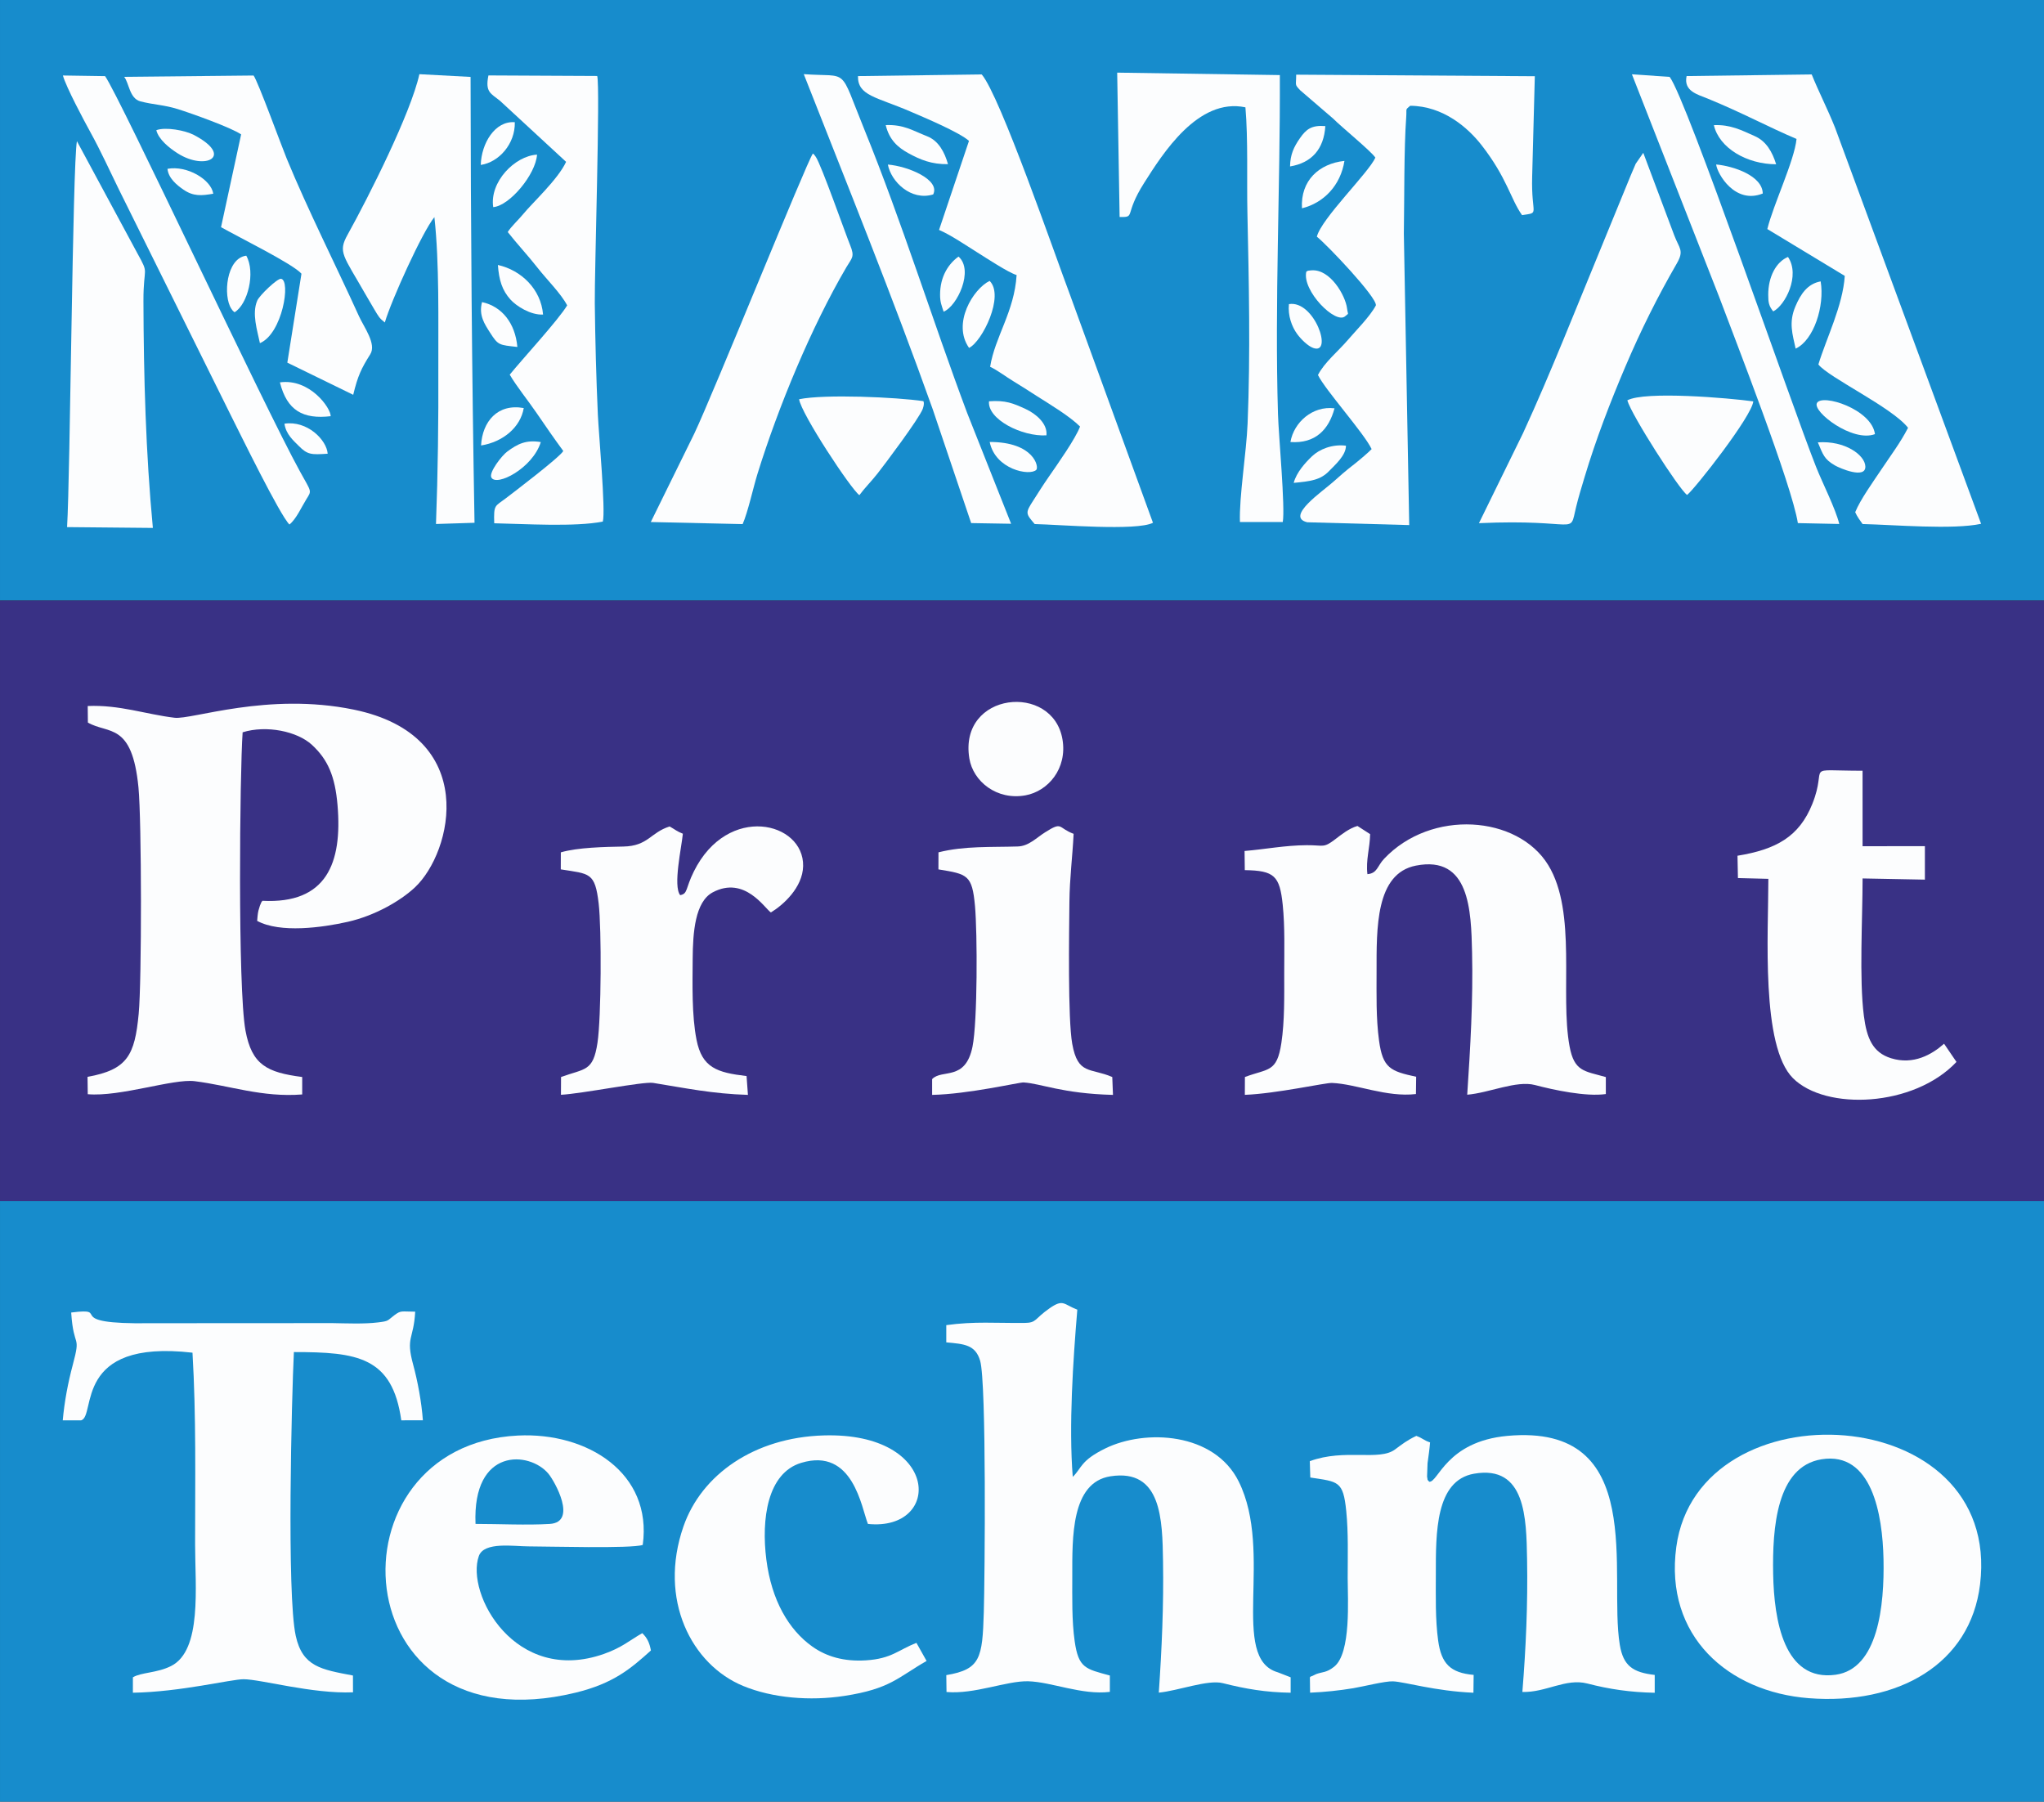 <?xml version="1.0" encoding="UTF-8"?> <svg xmlns="http://www.w3.org/2000/svg" xmlns:xlink="http://www.w3.org/1999/xlink" xmlns:xodm="http://www.corel.com/coreldraw/odm/2003" xml:space="preserve" width="82.127mm" height="72.39mm" version="1.1" style="shape-rendering:geometricPrecision; text-rendering:geometricPrecision; image-rendering:optimizeQuality; fill-rule:evenodd; clip-rule:evenodd" viewBox="0 0 8212.66 7239"><rect x="0" y="0" width="8212.66" height="7239" fill="#333333" stroke="none"/> <defs> <style type="text/css"> .fil1 {fill:#FCFDFE} .fil2 {fill:#393185} .fil0 {fill:#178CCC} </style> </defs> <g id="MataPrint_x0020_Techno_x0020_Logo">  <g id="_2521014844896"> <g> <rect class="fil0" x="-0" y="-0" width="8212.67" height="2413"></rect> <g> <path class="fil1" d="M5526.17 633.34c-26.62,60.3 -217.27,245.09 -235.12,317.66 42.87,34.08 241.68,243.9 237.19,275.97 -23.33,44.57 -81.13,101.87 -113.02,139.39 -36.15,42.56 -95,90.94 -119.74,140.46 29.76,60.84 185.73,234.12 215.63,297.66 -12.52,13.46 -56.03,50.12 -75.74,65.22 -25.12,19.25 -56.77,46.61 -78.21,66.1 -40.32,36.65 -195.19,140.86 -104.79,162.62l409.76 11.31 -21.58 -1171.07c2.27,-134.46 0.32,-342.33 9.48,-467.2 2.81,-38.26 -5.29,-28 16.02,-46.5 133.28,0.97 232.68,88.69 287.08,158.64 102.57,131.9 115.68,215.05 162.38,280.78 73.82,-11.41 36.28,3.71 40.62,-154.72l10.68 -403.4 -958.85 -6.22c0.06,45.24 -7.53,37.3 16.43,62.95l132.05 113.45c29.74,30.47 154.18,132.26 169.73,156.9z"></path> <path class="fil1" d="M3944.49 299.1l-497.17 6.64c-1.57,78.92 73.88,83.67 208.38,141.47 55.42,23.82 199.22,84.16 237.62,118.9l-120.27 357.73c47.77,20.5 108.56,62.25 154.61,90.98 36.17,22.57 122.32,79.59 157.04,90.34 -9.1,147.6 -87.1,247.75 -106.41,368.7 26.13,11.54 65.82,41.49 93.74,58.18 31.77,19 58.42,36.77 93.41,58.99 55.18,35.05 132.9,81.63 174.14,122.82 -17.77,48.28 -91.47,152.56 -124.15,199.76 -26.26,37.91 -42.1,63.6 -63.83,97.42 -32.09,49.97 -31.15,51.75 5.84,94.61 95.8,2.02 410.09,28.73 475.12,-5.19l-332.94 -914.78c-60.39,-159.81 -281.49,-801.53 -355.13,-886.57z"></path> <path class="fil1" d="M7372.92 512.34c-29.84,-74.44 -67.05,-147.12 -93.59,-213.22l-502.65 6.48c-13.03,60.46 43.68,73.77 84.8,90.58 138.98,56.8 245.08,114.82 356.9,162.06 -8.62,87.46 -93.29,263.71 -117.35,362.06l311.16 188.24c-7.87,119.87 -73.2,248.28 -106.03,355.87 42.17,53.12 295.87,172.28 360.29,254.42 -31.05,60.41 -69.72,111.06 -108.83,169.84 -30.14,45.31 -83.48,119.25 -103.51,169.38 8.3,18.71 19.14,32.76 29.59,47.5 125.35,2.9 363.18,23.63 476.23,-0.94l-587.01 -1592.27z"></path> <path class="fil1" d="M2274.52 650.29c-32.25,70.14 -136.04,165.29 -172.37,209.91 -19.08,23.44 -47.32,48.71 -62.14,72.06 38.08,48.63 81.3,94.26 120.87,144.92 35.44,45.36 92.89,102 117.96,149.79 -35.56,59.15 -180.59,216.34 -230.82,278.41 27.64,47.39 74.89,105.51 107.67,153.64 36.99,54.33 72.51,105.4 107.55,153.1 -14.97,25.79 -199.29,165.76 -231.44,190.37 -43.29,33.13 -48.49,23.65 -46.05,99.98 119.37,2.42 325.77,15.53 436.33,-6.87 11.85,-43 -16.54,-354.46 -19.85,-427.64 -6.77,-149.45 -10.65,-299.46 -12.39,-449.48 -1.43,-121.32 22.37,-871.83 9.67,-913.27l-437.03 -2.16c-14.15,68.63 10.58,72.27 47.25,102.65l264.79 244.59z"></path> <path class="fil1" d="M1546.19 1295.68c26.01,-89.01 151.37,-365.35 199.14,-423.22 20.54,186.81 15.09,417.9 15.83,608.92 0.82,208.74 -1.59,415.2 -9.41,624.01l154.84 -4.92c-10.63,-598.5 -15.11,-1190.99 -15.88,-1791.44l-205.67 -10.95c-34.25,155.63 -202.47,490.05 -288.62,645.2 -39.23,70.63 -17.85,81.69 72.68,240.32 10.84,18.98 22.3,38.7 34.47,58.91 17.97,29.85 19.83,35.15 42.62,53.17z"></path> <path class="fil1" d="M2983.86 2105.84c21.25,-48.24 42.36,-146.2 59.79,-202.32 83.34,-268.56 216.24,-589.45 357.2,-830.06 21.98,-37.52 34.48,-40.71 14.85,-88.74 -19.77,-48.35 -115.29,-321.15 -137.86,-354.42 -7.91,-11.64 -6.02,-8.04 -11.75,-13.38 -24.93,34.33 -400.81,966.09 -476.55,1125.44l-174.67 355.12 368.99 8.36z"></path> <path class="fil1" d="M5942.31 2102.07c407.11,-18.37 361.93,53.87 390.32,-64.65 9.45,-39.41 21.62,-78.65 33.63,-118.76 46.42,-154.98 104.42,-304.76 164.55,-446.04 62.38,-146.52 130.42,-282.43 206.03,-413.21 30.91,-53.48 10.7,-59.94 -9.64,-113.39l-124.62 -331.93 -30.39 43.81c-6.75,15.56 -12.56,29.3 -20.18,47.18l-271.14 661.73c-52.13,126.13 -104.78,250.7 -161.3,373.38l-177.26 361.88z"></path> <path class="fil1" d="M614.2 2121.17c-28.38,-298.24 -37.02,-609.25 -37.87,-911.17 -0.42,-145.75 25.28,-102.37 -25.14,-193.61l-242.18 -449.26c-17.54,98.78 -26.82,1345.93 -39.54,1550.75l344.73 3.29z"></path> <path class="fil1" d="M4498.55 871.95c66.72,1.2 15.78,-6.63 98.66,-137.22 74.5,-117.41 216.64,-343.65 406.84,-303.5 11.1,128.51 5.13,289.96 7.97,422.59 6.06,283.48 12.39,564.43 0.77,847.96 -4.81,117.24 -34.4,294.77 -30.76,395.66l172.05 -0.05c10.36,-56.51 -16.73,-348.94 -19.24,-433.53 -13.4,-451.26 9.3,-909.89 7.51,-1362.22l-653.56 -9.81 9.76 580.12z"></path> <path class="fil1" d="M968.83 540.05l-80.72 372.7c64.44,36.9 289.62,147.8 323.14,187.01l-56.81 357.33 264.72 129.21c18.46,-76.74 32.86,-106.19 68.43,-162.72 26.07,-41.42 -24.97,-108.31 -45.41,-153.36 -92.15,-203.1 -205.5,-427.14 -290.62,-633.97 -20.79,-50.51 -115.51,-310.4 -132.79,-332.84l-520 5.3c19.84,23.86 20.94,86.86 65.36,98.57 51.13,13.49 95.07,13.87 149.51,30.88 56.2,17.57 214.18,73.96 255.19,101.89z"></path> <path class="fil1" d="M1162.94 2107.44c27.78,-22.59 48.21,-69.78 67.77,-101.19 22.58,-36.26 21.2,-27.38 -24.57,-110.29 -147.36,-266.92 -724.07,-1504.8 -783.91,-1590.08l-169.5 -2.56c13.1,47.18 85.3,182.14 111.55,229.8 41.37,75.13 75.25,150.39 112.57,226.34l449.83 907.61c39.4,78.11 197.93,402.94 236.26,440.37z"></path> <path class="fil1" d="M6906.59 1190.6c67.91,180.96 293.3,758.02 317.1,911.22l166.38 3.48c-14.93,-61.44 -66.89,-163.18 -92.75,-228.28 -100.94,-254.06 -519.76,-1478.25 -588.81,-1568.09l-151.54 -10.4 349.62 892.07z"></path> <path class="fil1" d="M3229.51 297.94c174.55,444.08 357.09,894.42 518.12,1346.4l154.46 457.4 160.52 2.71 -176.8 -445.63c-140.67,-375.42 -260.98,-764.84 -413.03,-1138.83 -104.17,-256.23 -57.71,-208.58 -243.27,-222.05z"></path> <path class="fil1" d="M6538.47 1608.59c17.23,60.3 209.23,359.54 240.21,380.07 31.38,-24.51 261.11,-317.05 265.87,-375.93 -96.19,-13.49 -435.46,-42.54 -506.08,-4.14z"></path> <path class="fil1" d="M3210.75 1604.12c8.26,58.32 208.72,361.95 242.16,385.38 21.46,-29.26 47.75,-54.79 73.12,-87.14 28.77,-36.65 166.85,-220.28 181.7,-259.9 0.36,-0.96 3.05,-10.19 3.3,-11.75 2.06,-12.87 0.42,-14.39 -0.83,-18.84 -106.75,-16.09 -397.3,-28.88 -499.45,-7.75z"></path> <path class="fil1" d="M3893.64 1397.87c53.32,-25.91 143.31,-209.62 82.59,-269.18 -65.69,31.66 -151.71,170.93 -82.59,269.18z"></path> <path class="fil1" d="M7214.74 1400.77c73.01,-33.78 117.16,-171.02 100.59,-270.18 -53.12,9.76 -80.38,50.88 -101.58,100.81 -27.63,65.07 -11.24,111.7 0.99,169.37z"></path> <path class="fil1" d="M3808.99 659.56c-13.48,-47.46 -37.57,-93.97 -83.86,-112.05 -59.2,-23.13 -93.07,-47.52 -166.38,-44.94 14.4,59.84 49.09,89.83 90.46,112.64 48.57,26.78 94.23,45.51 159.78,44.35z"></path> <path class="fil1" d="M7136.48 660c-15.82,-50.49 -39.85,-92.66 -86.33,-113.29 -53.23,-23.64 -97.04,-46.81 -163.92,-43.89 21.19,91.39 131.48,157.04 250.25,157.18z"></path> <path class="fil1" d="M1044.31 1378.73c90.43,-37.9 125.04,-252.5 84.9,-258.56 -14.81,-2.24 -86.67,66.71 -95.62,87.64 -22.42,52.29 0.21,119.8 10.72,170.92z"></path> <path class="fil1" d="M2182.02 1263.91c-8.44,-102.37 -87.95,-178.32 -181.54,-199.29 4.45,60.61 16.82,101.64 50.69,139.16 23.35,25.85 80.51,62.7 130.85,60.13z"></path> <path class="fil1" d="M5248.7 1091.45c-18.3,76.27 118.41,214.17 156.38,178.96 16.03,-14.87 11.16,-1.17 7.13,-32.3 -6.5,-50.25 -67.41,-158.94 -144.28,-151.8 -16.98,1.58 -10.16,0.47 -19.23,5.14z"></path> <path class="fil1" d="M4121.5 1643.64c-50.79,-23.43 -81.03,-36.12 -147.75,-31.27 -6.72,72.4 132.88,142.65 230.75,136.83 5.35,-47.55 -43.52,-87.33 -83,-105.56z"></path> <path class="fil1" d="M7300.27 1619.54c-17.89,34.95 143.25,158.85 233.2,124.73 -13.06,-100.53 -213.3,-163.65 -233.2,-124.73z"></path> <path class="fil1" d="M628.06 523.09c9.01,36.75 50.83,70.77 85.74,92.98 112.82,71.75 227.72,11.49 65.37,-73.76 -35.59,-18.69 -114.1,-33.05 -151.11,-19.22z"></path> <path class="fil1" d="M1981.7 832.22c65.18,-4.82 170.69,-130.87 176.07,-210.91 -89.99,5.25 -191.28,110.19 -176.07,210.91z"></path> <path class="fil1" d="M1124.65 1536.37c28.57,113.66 93.27,148.76 203.99,135.87 0.72,-32.74 -83.85,-152.36 -203.99,-135.87z"></path> <path class="fil1" d="M5231.25 836.93c87.83,-21.64 155.23,-92.39 170.66,-190.46 -102.22,11.01 -177.04,79.11 -170.66,190.46z"></path> <path class="fil1" d="M5198.04 1940.15c67.33,-6.33 107.34,-11.35 141.89,-47.21 24.36,-25.28 68.26,-63.06 68.03,-102.18 -55.15,-6.86 -106.67,14.25 -136.31,42.49 -26.12,24.9 -62.45,64.28 -73.61,106.9z"></path> <path class="fil1" d="M2172.9 1776.27c-59.89,-9.92 -93.14,7.53 -134.45,37.78 -22.27,16.31 -74.97,84.36 -64.21,104.53 20.18,37.75 165.73,-36.73 198.66,-142.31z"></path> <path class="fil1" d="M942.45 1254.65c52.79,-31.47 85.15,-159.82 47,-227.34 -80.65,10.06 -93.84,162.86 -59.92,213.13 7.54,11.18 5.81,7.54 12.92,14.21z"></path> <path class="fil1" d="M2078.75 1394.05c-8.59,-95.19 -61.43,-162.71 -141.98,-180.23 -14.19,53.3 10.68,88.81 32.29,122.84 32.59,51.29 36.31,49.14 109.69,57.39z"></path> <path class="fil1" d="M1932.86 1789.84c87.29,-13.69 158.63,-72.63 171.49,-150.3 -105.17,-19.08 -166.32,54.51 -171.49,150.3z"></path> <path class="fil1" d="M5178.83 1221.89c-4.81,46.44 11.91,91.3 33.04,120.09 15.31,20.85 42.67,48.22 64.57,56.1 81.4,29.29 4.85,-193.23 -97.61,-176.19z"></path> <path class="fil1" d="M7104.66 1184.56c0.03,31.71 2.82,45.13 20.03,66.63 47.91,-23.83 109.86,-144.02 59.35,-218.79 -48.48,20.33 -79.45,80.4 -79.38,152.16z"></path> <path class="fil1" d="M7303.99 1777.39c21.25,50.01 25.04,67.16 68.4,92.5 19.33,11.3 124.31,56.56 122.51,4.19 -1.57,-45.39 -81.27,-104.59 -190.91,-96.69z"></path> <path class="fil1" d="M4163.7 1887.85c11.72,-11.59 -9.34,-112.08 -187.17,-112.08 22.43,110.94 161.11,137.82 187.17,112.08z"></path> <path class="fil1" d="M3777.16 1184.56c0.03,29.53 6.05,42.11 14.26,67.77 54.39,-21.63 122.57,-166.47 59.82,-221.39 -39.62,28.56 -74.16,79.13 -74.08,153.62z"></path> <path class="fil1" d="M5184.84 1776.02c100.28,7.27 154.47,-50.23 177.2,-135.44 -88.4,-10.96 -163.44,56.38 -177.2,135.44z"></path> <path class="fil1" d="M3749.47 781.21c29.31,-59.22 -101.39,-113.53 -182.07,-120.02 12.84,69.05 93.46,147.2 182.07,120.02z"></path> <path class="fil1" d="M5183.34 668.75c87.17,-14.42 135.99,-69.89 141.78,-162.08 -55.77,-4.61 -77.39,13.24 -101.93,48.41 -24.78,35.51 -39.09,66.18 -39.85,113.67z"></path> <path class="fil1" d="M7082.66 777.5c-1.14,-71.34 -117.58,-110.3 -187.31,-116.64 4.78,38.19 76.13,161.45 187.31,116.64z"></path> <path class="fil1" d="M1931.66 662.66c72.61,-10.43 138.88,-84.47 136.81,-171.62 -79.78,-6.31 -134.33,84.87 -136.81,171.62z"></path> <path class="fil1" d="M1316.62 1822.99c-4.23,-56.2 -83.07,-134.45 -173.71,-120.58 6.08,42.94 36.72,68.27 57.43,89.24 35.3,35.78 50.58,35.75 116.28,31.34z"></path> <path class="fil1" d="M856.9 778.3c-8.68,-56.71 -105.03,-114.58 -183.99,-99.95 3.73,37.88 37.53,65.3 64.54,83.86 39.46,27.12 72.29,24.43 119.45,16.09z"></path> </g> </g> <g> <rect class="fil2" x="-0" y="2413" width="8212.67" height="2413"></rect> <g> <path class="fil1" d="M353.09 2903.18c82.43,47.7 177.62,-2.89 203.25,260.71 12.92,132.84 13.39,776.89 0.91,909.22 -15.74,166.91 -45.11,224.69 -205.57,253.63l0.91 69.69c130.9,11.36 343.48,-63.06 429.55,-52.32 142.35,17.77 270.7,65.9 432.08,53.31l0 -70.1c-141.64,-18.4 -202.33,-48.62 -227.85,-186.32 -31.58,-170.45 -23,-1035.39 -11.51,-1198.68 95.41,-29.65 219.28,-4.1 278.33,50.3 64.09,59.05 93.15,126.08 103.01,242.73 19.71,233.31 -44.49,397.3 -301.8,384.01 -5.06,7.99 -1.76,-1.51 -10,19.39 -0.51,1.3 -6.17,20.52 -6.21,20.7 -3.07,13.99 -3.79,26.94 -4.96,40.59 92.05,50.15 261.83,26.91 363.68,3.89 109.22,-24.68 211.29,-83.63 269.58,-137.89 151.62,-141.16 263.49,-610.44 -245.61,-714.93 -345.4,-70.9 -649.62,41.21 -719.69,32.79 -114.61,-13.76 -221.01,-52.71 -348.75,-47.15l0.65 66.43z"></path> <path class="fil1" d="M5494.23 3512.35c-7.01,-55.87 10.08,-106.32 10.85,-160.89l-50.96 -32.83c-34.43,10.18 -63.34,33.72 -89.93,53.96 -47.52,36.17 -45.15,22.93 -113.75,23.33 -88.21,0.51 -166.5,16.38 -249.84,23.27l0.9 76.94c118.91,1.7 140.41,23.1 152.39,139.21 9.23,89.29 6.02,186.51 6.04,276.64 0.02,90.59 1.84,190.4 -11.46,278.73 -18.01,119.43 -52.19,101.29 -146.49,136.63l-0.29 71.67c127.97,-4.91 323.01,-48.97 350.45,-47.82 97.94,4.14 219.3,58.59 337.07,44.61l0.87 -69.42c-103.61,-22.37 -134.04,-34.78 -149.11,-144.85 -12.41,-90.66 -9.98,-186.05 -9.98,-278.03 -0.02,-173.91 -4.42,-393.79 158.21,-425.55 215.7,-42.12 221.73,179.25 225.51,349.25 4.32,194 -6.88,380.02 -19.49,571.29 88.31,-7.31 197.87,-58.49 272.24,-38.91 74.62,19.67 204.57,47.74 284.7,36.26l0 -68.22c-86.11,-24.69 -126.78,-21.3 -145.72,-123.44 -39.2,-211.52 30.76,-538.02 -85.69,-728.32 -122.44,-200.09 -470.39,-226.04 -659.79,-25.01 -27.37,29.05 -26.57,58.03 -66.73,61.5z"></path> <path class="fil1" d="M6982.92 3528.02l122.25 3.09c0,220.25 -30.37,671.99 98.96,801.06 131.43,131.18 485.66,116.43 656.84,-65.45l-49.81 -73.13c-48.19,42.94 -122.8,86.53 -213.19,58.26 -73.62,-23.04 -97.52,-80.35 -109.07,-170.41 -19.12,-148.99 -5.18,-389.25 -5.11,-551.93l250.34 4.79 0 -134.42 -250.41 0.11 -0.07 -303.19c-245.11,0 -137.17,-28.09 -201.92,133.47 -52.93,132.06 -146.04,182.81 -300.6,208.03l1.79 89.72z"></path> <path class="fil1" d="M2732.91 3596.64c-29.44,-36.94 5.76,-192.72 10.74,-246.82 -22.57,-8.67 -32.49,-17.56 -53.14,-29.18 -77.57,24.39 -86.12,78.78 -186.01,80.71 -73.41,1.42 -183.02,3.43 -251.12,23.33l-0.19 68.41c116.11,18.57 137.48,11.06 152.22,137.19 11.99,102.47 10.53,458.34 -4.77,559.67 -17.6,116.6 -49.84,102.24 -146.41,137.39l-0.39 71.41c83.56,-4.15 331.28,-54.06 370.23,-47.79 133.06,21.44 237.27,43.73 381.05,48.19l-5.49 -75.7c-119.1,-13.84 -178.93,-33.52 -201.07,-145.9 -19.37,-98.34 -16.12,-222.89 -15.42,-324.91 0.73,-105.53 9.27,-229.52 80.84,-267.41 128.26,-67.9 208.97,65.24 233.45,80.92 49.23,-29.76 127.7,-99.95 129.48,-186.36 3.66,-178.18 -302.6,-252.53 -438.9,21.38 -34.96,70.27 -23.61,89.63 -55.1,95.47z"></path> <path class="fil1" d="M4469.08 4327.37c-88.47,-38.1 -138.36,-7.33 -160.89,-133.24 -18.11,-101.14 -12.55,-449.98 -11.33,-570.53 0.98,-96.65 12.31,-180.3 16.89,-273.32 -65.07,-24.44 -42.78,-51.38 -114.24,-6.34 -36.52,23.02 -66.02,55.61 -109.93,57.08 -106.44,3.56 -214.48,-2.83 -318.83,23.61l-0.17 68.51c116.93,19.08 135.56,21.56 146.94,147.74 9.71,107.82 10.29,464.02 -10,564.32 -28.47,140.8 -122.78,88.71 -162.31,130.64l0 63.3c144.8,-2.7 351.61,-51.03 367.34,-50.02 72.22,4.65 154.67,44.69 359.35,50.09l-2.82 -71.84z"></path> <path class="fil1" d="M3894.75 3047.29c15.04,92.3 110.08,169.15 225.23,148.38 91.11,-16.44 168.72,-107.34 149.04,-224.52 -38.56,-229.77 -417.88,-191.54 -374.27,76.14z"></path> </g> </g> <g> <rect class="fil0" x="-0" y="4826" width="8212.67" height="2413"></rect> <g> <path class="fil1" d="M4310.26 5933.91c-16.31,-204.78 1.19,-467.25 18.33,-671.76 -55.41,-21.13 -55.65,-44.51 -111.78,-5.34 -62.76,43.78 -50.33,58.24 -101.77,58.72 -112.75,1.04 -199.82,-6.99 -312.94,8.76l0 69.23c71.77,6.54 117.16,9.33 136.06,73.89 25.96,88.67 18.68,877.27 14.73,1009.58 -5.55,185.74 -13.2,230.39 -150.72,253.54l0.87 67.8c113.12,9.87 241.27,-45.33 328.12,-43.1 93.25,2.4 215.65,56.39 328.17,42.61l0 -65.75c-97.19,-26.52 -125.89,-29.28 -141.28,-137.32 -11.88,-83.46 -9.66,-176.52 -9.67,-262.26 -0.02,-153.34 -5.28,-376.24 153.36,-400.88 206.08,-32.01 208.55,175.53 211.25,341.42 2.89,177.93 -4.91,351.46 -16.98,527.78 77.41,-7.18 196.78,-53.32 257.13,-38.05 92.38,23.34 172.05,36.83 272.64,38.45l0 -61.93 -51.5 -20.06c-195.7,-56.07 -15.57,-480.56 -157.01,-766.3 -98.13,-198.24 -375.89,-211.92 -536.3,-133.21 -100.6,49.35 -94.01,78.73 -130.71,114.18z"></path> <path class="fil1" d="M1334.76 5316.16l-728.83 0.41c-370.65,5.78 -148.27,-65.01 -319.92,-42.9 10.04,150.95 40.6,81.78 6.16,211.16 -18.78,70.51 -33.08,144.77 -40.05,221.91l74.15 0c60.81,-17.9 -34.36,-327.19 447.13,-271.74 15.09,256.3 10.47,513.29 10.49,770.39 0.01,169.74 28.66,425.44 -96.39,488.52 -56.85,28.68 -119.18,24.87 -153.55,45.39l-0.03 61.93c190.86,-2.94 394.64,-54.23 444.73,-54.19 69.21,0.06 275.8,59.44 439.63,52.53l-0.16 -67.44c-127.1,-24.24 -202.37,-34.94 -229.83,-159.26 -36.72,-166.35 -16.37,-961.75 -7.49,-1140.37 254.48,0 395.66,18.82 431.53,274.27l86.77 -0.19c-5.46,-74.32 -21.09,-157.36 -39.29,-224.38 -30.35,-111.78 2.35,-98.72 8.38,-211.98 -56.07,0 -56.27,-6.43 -84.19,14.66 -28.86,21.8 -20.41,23.01 -64.91,28.47 -57,7.01 -126.36,3.73 -184.33,2.81z"></path> <path class="fil1" d="M5745.94 5795.52c-27.47,-9.38 -26.58,-15.38 -55.2,-26.21 -35.89,16.69 -59.13,34.68 -85.2,54.25 -64.43,48.34 -201.8,-4.53 -342.86,47.33l2 65.64c112.32,17.33 132.1,12.49 144.46,134.79 8.81,87.23 5.74,181.66 5.76,269.66 0.01,83.52 14.81,301.49 -54.76,356.04 -31.22,24.46 -45.04,19.65 -71.28,29.18l-19.36 9.26c-1.17,-1.94 -4.43,2.34 -6.44,3.84l0.78 61.73c59.2,-2.5 116.52,-8.48 173.67,-17.95 39.53,-6.55 127.73,-28.96 159.66,-27.58 47.34,2.05 168.71,39.26 322.98,45.73l0.89 -71.63c-93.6,-8.3 -129.77,-45.06 -142.54,-137.3 -11.96,-86.36 -9.36,-180.39 -9.38,-268.27 -0.03,-163.31 -2.23,-375.63 153.5,-402.8 207.7,-36.23 210.08,178.8 213.08,343.48 3.25,178.9 -4.58,356.91 -18.91,533.43 94.45,2.87 174.45,-56.28 261.09,-33.88 89.65,23.17 172.9,35.17 270.71,37.11l0 -71.63c-87.31,-10.11 -126.38,-35.76 -140.44,-121.62 -46.13,-281.5 113.39,-890.08 -451.02,-838.93 -247.11,22.4 -278.67,188.97 -314.72,184.24 -11.09,-14.97 -3.56,2.48 -8.51,-20.64l1.92 -53.88c3.73,-28.33 7.91,-54.84 10.12,-83.39z"></path> <path class="fil1" d="M1910.61 6122.99c-12.9,-308.98 217.32,-292.58 292.94,-201.69 24.73,29.73 118.26,194.89 5.1,201.78 -91.69,5.58 -204.04,-0.09 -298.04,-0.09zm669.93 438.94c-51.97,29.64 -81.16,57.66 -153.68,83.28 -357.04,126.1 -556.74,-242.3 -502.88,-393.26 20.91,-58.62 140.59,-38.7 198.92,-38.7 75.22,0.01 415.55,9.68 459.6,-5.9 39.57,-288.66 -222.27,-453.17 -501.3,-439.44 -774.61,38.11 -709.12,1260.66 230.74,1033.23 152.68,-36.94 221.82,-96.24 303.4,-169.66 -5.57,-30.63 -15.3,-51.23 -34.8,-69.55z"></path> <path class="fil1" d="M3682.24 6600.96c-73.49,28.45 -99.43,63.72 -203.4,70.23 -88.34,5.55 -158.85,-15.41 -215.26,-55.59 -94.69,-67.43 -163.49,-185.54 -184.41,-349.07 -20.82,-162.8 4.06,-347.73 139.89,-388.86 209.57,-63.48 242.46,182.18 268.26,245.4 298.54,30.45 293.69,-369.8 -178.18,-355.65 -277.97,8.34 -490.55,156.74 -563.19,366.12 -101.74,293.3 32.29,554.91 240.28,640.59 117.51,48.4 267.81,61.23 406.8,39.83 184.47,-28.41 214.24,-74.16 329.95,-140.38l-40.74 -72.62z"></path> <path class="fil1" d="M7319 5863.32c201.65,-32.27 245.09,220.51 248.86,401.39 3.88,186.86 -21.6,440.63 -192.29,464.29 -208.17,28.85 -247.62,-220.08 -251.12,-404.83 -3.51,-185.42 13.88,-431.93 194.55,-460.85zm636.74 503.08c90.62,-742.84 -1132.3,-803.99 -1220.47,-150.77 -48.41,358.65 209.02,582.35 531.91,607.54 359.39,28.06 649.5,-136.56 688.56,-456.77z"></path> </g> </g> </g> </g> </svg> 